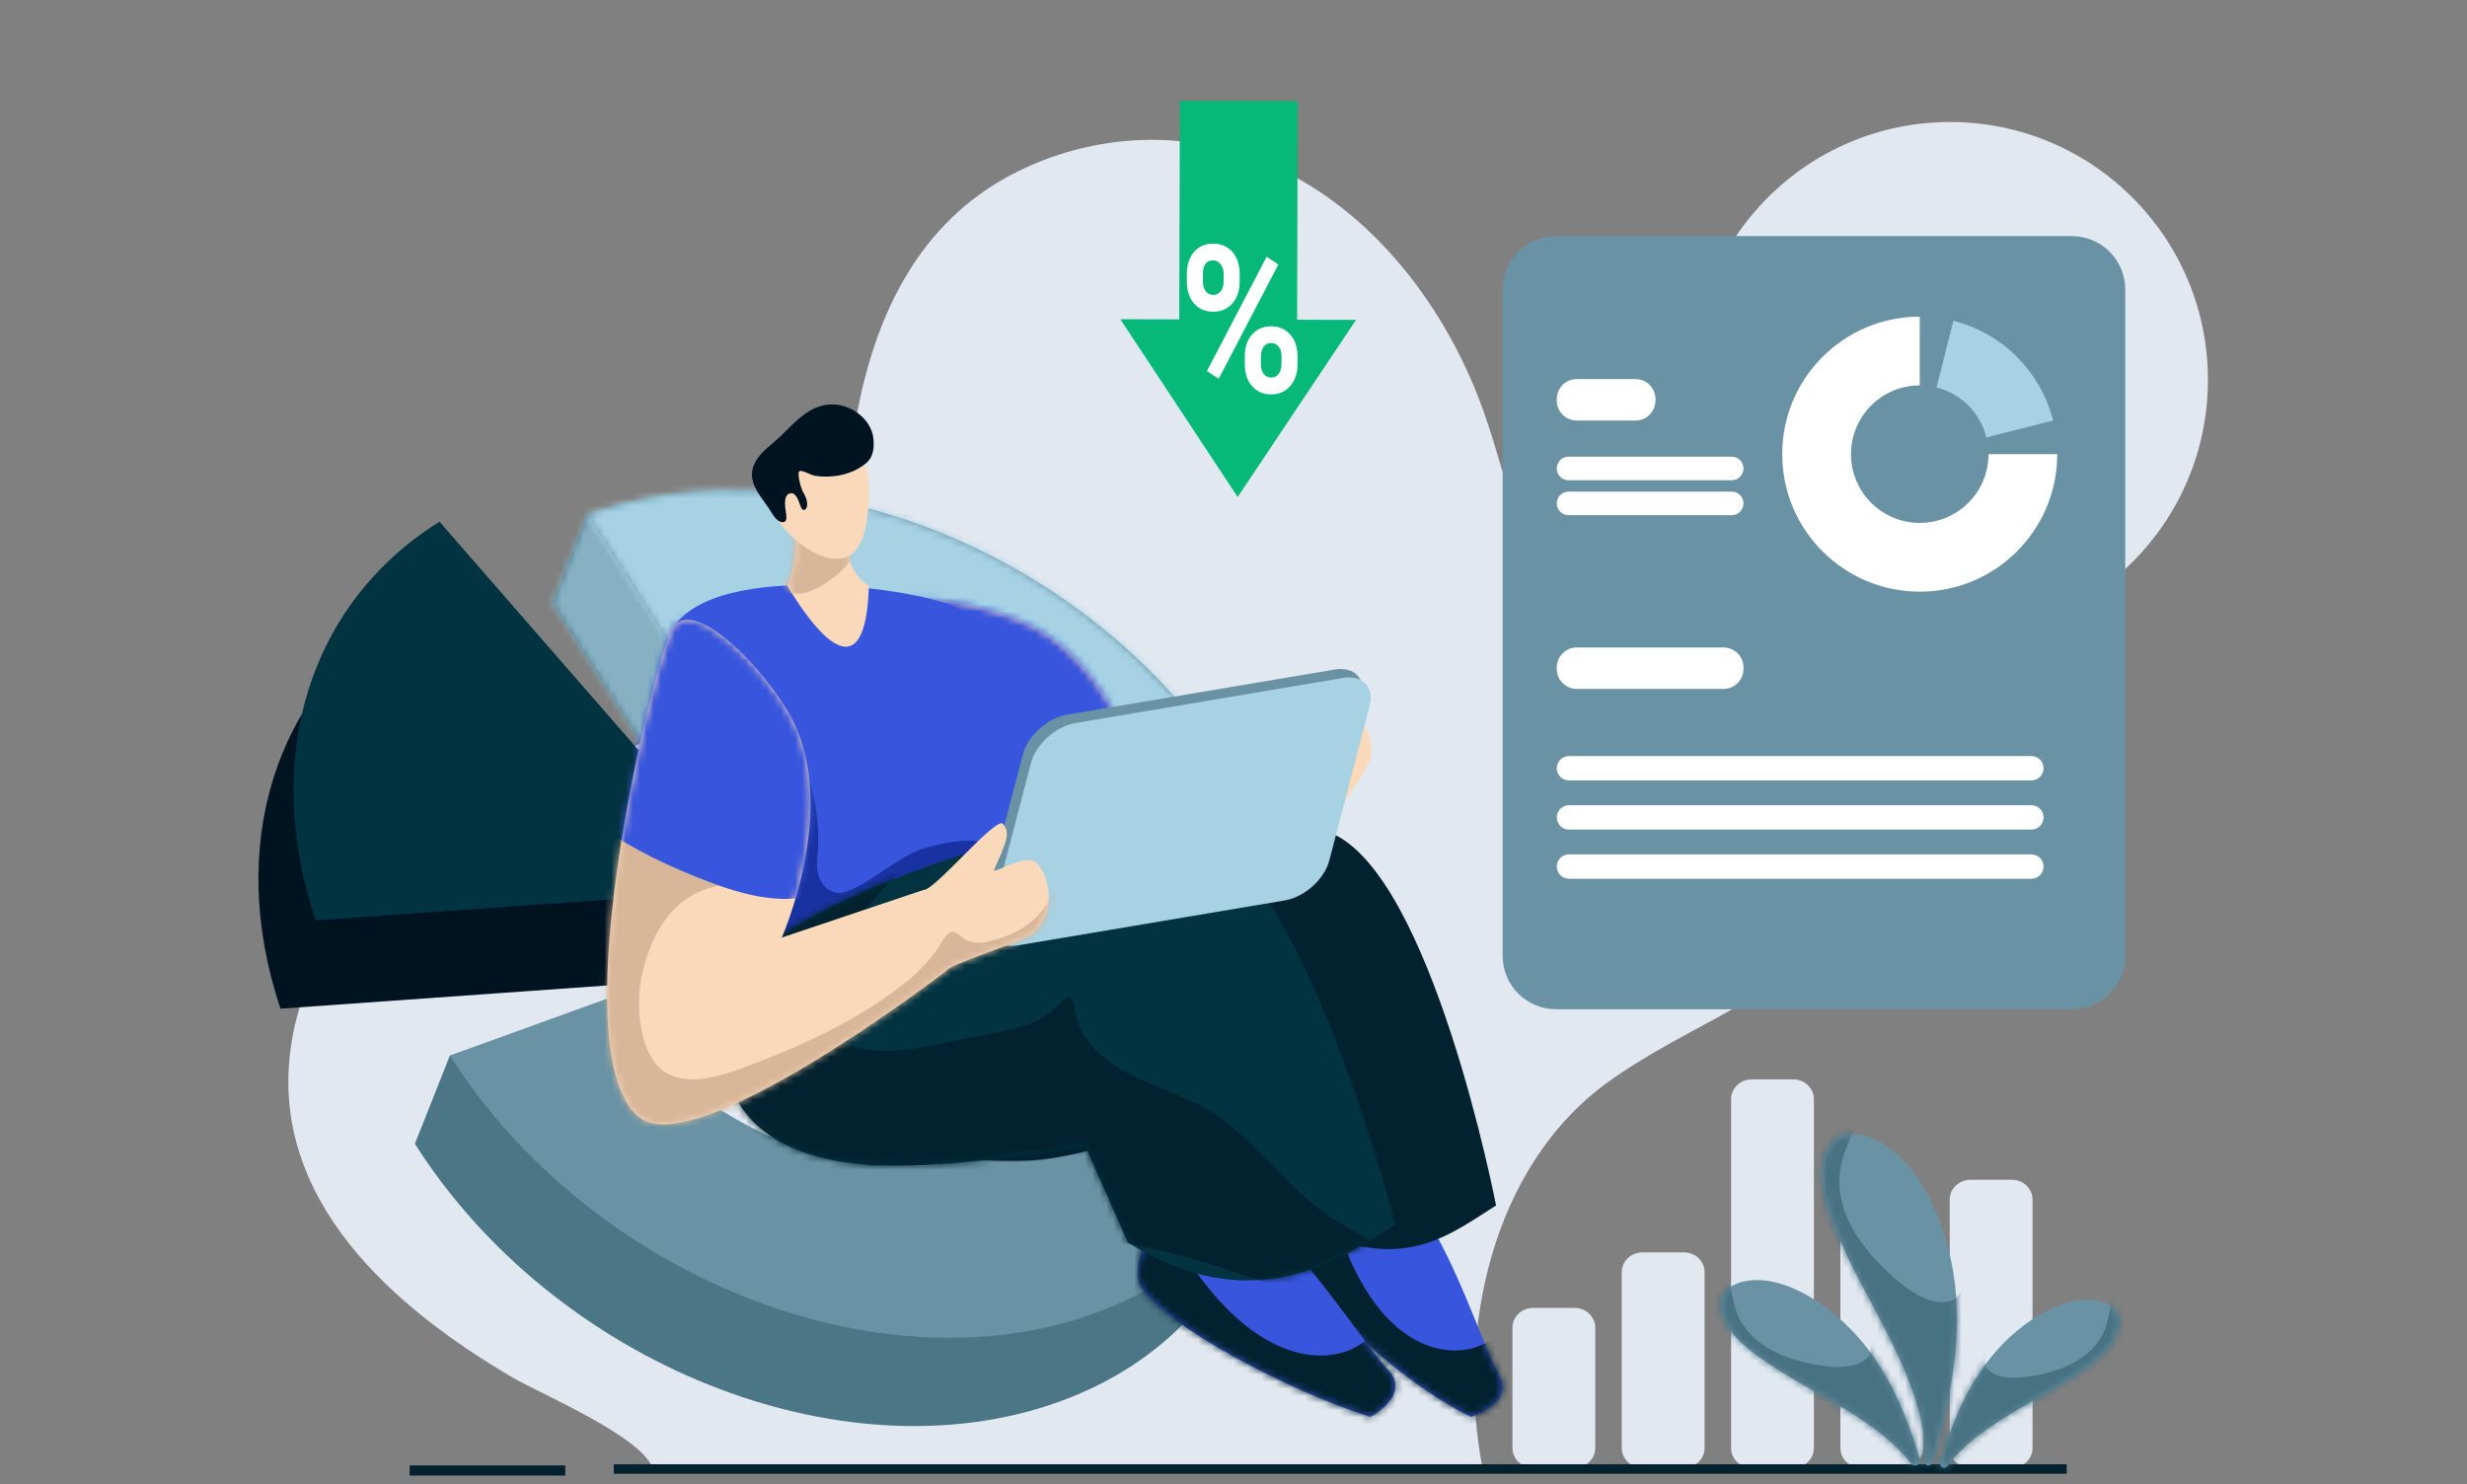 <svg width="349" height="210" viewBox="0 0 349 210" fill="none" xmlns="http://www.w3.org/2000/svg">
<rect x="0" y="0" width="349" height="210" fill="#808080" stroke="none"/>
<g clip-path="url(#clip0_609_3865)">
<path fill-rule="evenodd" clip-rule="evenodd" d="M225.677 187.841C225.677 186.298 224.37 185.047 222.758 185.047H216.881C215.269 185.047 213.961 186.298 213.961 187.841V204.875C213.961 206.418 215.269 207.669 216.881 207.669H222.758C224.37 207.669 225.677 206.418 225.677 204.875V187.841Z" fill="#E2E8F0"/>
<path fill-rule="evenodd" clip-rule="evenodd" d="M241.142 179.981C241.142 179.24 240.832 178.53 240.286 178.006C239.74 177.482 239 177.187 238.222 177.187H232.346C231.574 177.187 230.828 177.482 230.282 178.006C229.736 178.53 229.426 179.24 229.426 179.981V204.875C229.426 205.616 229.736 206.327 230.282 206.851C230.828 207.375 231.574 207.669 232.346 207.669H238.222C239 207.669 239.74 207.375 240.286 206.851C240.832 206.327 241.142 205.616 241.142 204.875V179.981Z" fill="#E2E8F0"/>
<path fill-rule="evenodd" clip-rule="evenodd" d="M256.608 155.505C256.608 154.764 256.298 154.054 255.752 153.53C255.205 153.006 254.465 152.711 253.688 152.711H247.811C247.039 152.711 246.294 153.006 245.748 153.53C245.201 154.054 244.892 154.764 244.892 155.505V204.874C244.892 205.615 245.201 206.325 245.748 206.849C246.294 207.374 247.039 207.668 247.811 207.668H253.688C254.465 207.668 255.205 207.374 255.752 206.849C256.298 206.325 256.608 205.615 256.608 204.874V155.505Z" fill="#E2E8F0"/>
<path fill-rule="evenodd" clip-rule="evenodd" d="M272.073 175.646C272.073 174.906 271.764 174.195 271.217 173.671C270.66 173.142 269.921 172.849 269.154 172.853H263.277C262.505 172.853 261.76 173.147 261.213 173.671C260.667 174.195 260.357 174.906 260.357 175.646V204.875C260.357 205.616 260.667 206.326 261.213 206.85C261.771 207.378 262.51 207.671 263.277 207.668H269.154C269.931 207.668 270.671 207.374 271.217 206.85C271.764 206.326 272.073 205.616 272.073 204.875V175.646Z" fill="#E2E8F0"/>
<path fill-rule="evenodd" clip-rule="evenodd" d="M287.539 169.708C287.539 168.966 287.229 168.256 286.683 167.732C286.137 167.208 285.397 166.913 284.619 166.913H278.743C277.971 166.913 277.225 167.208 276.679 167.732C276.133 168.256 275.823 168.966 275.823 169.708V204.874C275.823 205.615 276.133 206.326 276.679 206.85C277.225 207.374 277.971 207.668 278.743 207.668H284.619C285.397 207.668 286.137 207.374 286.683 206.85C287.229 206.326 287.539 205.615 287.539 204.874V169.708Z" fill="#E2E8F0"/>
<path fill-rule="evenodd" clip-rule="evenodd" d="M92.296 207.672C90.779 203.241 76.31 197.108 72.611 194.949C55.741 185.086 37.982 169.741 41.164 147.998C45.937 115.419 87.955 112.385 108.3 93.792C119.07 83.951 118.76 71.138 121.364 57.863C124.067 44.093 130.19 31.502 143.065 24.726C148.726 21.745 155.172 20.01 161.569 19.806C185.088 19.055 202.704 37.746 209.967 58.44C214.129 70.293 216.513 85.939 226.586 94.599C238.038 104.445 260.902 92.543 267.456 108.926C270.239 115.89 266.949 124.339 262.352 129.726C253.014 140.663 238.968 144.856 227.565 153.033C210.919 164.974 206.039 188.651 209.72 207.672H92.296Z" fill="#E2E8F0"/>
<path d="M275.876 90.212C296.021 90.212 312.351 73.882 312.351 53.737C312.351 33.593 296.021 17.262 275.876 17.262C255.732 17.262 239.401 33.593 239.401 53.737C239.401 73.882 255.732 90.212 275.876 90.212Z" fill="#E2E8F0"/>
<path fill-rule="evenodd" clip-rule="evenodd" d="M78.166 85.319L83.091 72.837C83.091 72.837 150.932 92.801 169.333 121.8C189.118 152.98 180.393 187.262 149.862 198.307C119.314 209.359 78.493 193.028 58.696 161.827L63.646 149.336L81.055 153.738C92.851 172.328 117.172 182.059 135.373 175.474C153.566 168.892 158.762 148.467 146.974 129.89C143.379 124.224 138.619 119.381 133.226 115.572C120.923 106.882 105.309 103.575 92.655 108.153L78.166 85.319Z" fill="#4B7686"/>
<mask id="mask0_609_3865" style="mask-type:luminance" maskUnits="userSpaceOnUse" x="58" y="72" width="122" height="130">
<path d="M78.166 85.319L83.091 72.837C83.091 72.837 150.931 92.8 169.333 121.8C189.117 152.979 180.392 187.261 149.861 198.307C119.313 209.359 78.493 193.027 58.695 161.827L63.645 149.335L81.054 153.738C92.85 172.328 117.172 182.059 135.373 175.474C153.565 168.892 158.761 148.466 146.973 129.889C143.378 124.223 138.618 119.38 133.226 115.571C120.923 106.882 105.308 103.574 92.654 108.152L78.166 85.319Z" fill="white"/>
</mask>
<g mask="url(#mask0_609_3865)">
<path fill-rule="evenodd" clip-rule="evenodd" d="M162.272 84.969L158.512 137.846L150.117 151.354L85.011 109.546L73.746 73.77L101.132 52.955L162.272 84.969Z" fill="#85B1C2"/>
</g>
<path fill-rule="evenodd" clip-rule="evenodd" d="M83.119 72.826C113.667 61.775 154.488 78.106 174.286 109.307C194.07 140.487 185.346 174.769 154.814 185.815C124.266 196.866 83.446 180.535 63.648 149.334L86.008 141.245C97.804 159.835 122.125 169.566 140.326 162.981C158.518 156.4 163.714 135.974 151.927 117.397C140.13 98.807 115.809 89.075 97.608 95.66L83.119 72.826Z" fill="#6993A4"/>
<mask id="mask1_609_3865" style="mask-type:luminance" maskUnits="userSpaceOnUse" x="63" y="69" width="122" height="121">
<path d="M83.12 72.826C113.668 61.774 154.488 78.106 174.286 109.307C194.071 140.487 185.346 174.769 154.815 185.814C124.267 196.866 83.447 180.534 63.649 149.334L86.008 141.245C97.804 159.835 122.125 169.566 140.326 162.981C158.519 156.399 163.715 135.974 151.927 117.396C140.131 98.806 115.809 89.075 97.608 95.659L83.12 72.826Z" fill="white"/>
</mask>
<g mask="url(#mask1_609_3865)">
<path fill-rule="evenodd" clip-rule="evenodd" d="M200.895 142.023L155.155 137.961L89.726 103.689L73.747 73.77L125.819 26.239L200.895 142.023Z" fill="#A6D2E4"/>
</g>
<path fill-rule="evenodd" clip-rule="evenodd" d="M39.682 142.708C31.974 119.729 38.794 97.8 57.22 86.303L100.106 117.366L97.006 126.565C94.019 128.429 91.04 135.243 92.295 138.97L39.682 142.708Z" fill="#001320"/>
<path fill-rule="evenodd" clip-rule="evenodd" d="M44.636 130.216C36.927 107.237 43.748 85.309 62.174 73.811L100.086 117.329C97.1 119.194 95.994 122.751 97.248 126.478L44.636 130.216Z" fill="#023341"/>
<path fill-rule="evenodd" clip-rule="evenodd" d="M124.862 88.831C127.396 98.541 147.462 146.266 161.4 146.936C171.678 147.428 186.935 119.03 186.935 119.03C186.842 117.669 193.47 109.372 193.891 107.127C194.63 103.189 191.084 99.487 188.291 99.106C186.318 98.842 184.237 104.327 184.059 103.398C183.119 98.482 182.682 97.853 181.34 97.413C179.85 96.922 178.972 110.815 177.638 111.569L162.869 114.52C162.869 114.52 158.853 95.263 146.199 88.674C139.516 85.192 123.067 81.949 124.862 88.831Z" fill="#FAD8BA"/>
<mask id="mask2_609_3865" style="mask-type:luminance" maskUnits="userSpaceOnUse" x="124" y="84" width="70" height="63">
<path d="M124.862 88.832C127.396 98.542 147.462 146.267 161.4 146.936C171.678 147.429 186.935 119.031 186.935 119.031C186.842 117.67 193.47 109.372 193.891 107.128C194.63 103.19 191.084 99.487 188.291 99.107C186.318 98.842 184.237 104.328 184.059 103.399C183.119 98.483 182.682 97.853 181.34 97.414C179.85 96.923 178.972 110.815 177.638 111.57L162.869 114.52C162.869 114.52 158.853 95.263 146.199 88.674C139.516 85.193 123.067 81.95 124.862 88.832Z" fill="white"/>
</mask>
<g mask="url(#mask2_609_3865)">
<path fill-rule="evenodd" clip-rule="evenodd" d="M130.701 116.881C136.557 116.856 142.042 116.106 147.752 114.694C153.395 113.297 160.628 111.235 163.756 105.798C166.129 101.673 164.383 96.843 162.227 93.012C157.368 84.373 148.357 77.636 138.461 76.178C136.034 75.819 133.526 75.824 131.116 76.318C129.104 76.734 127.178 77.491 125.421 78.557C124.034 79.397 122.773 80.428 121.674 81.621C114.72 89.21 124.903 109.675 130.701 116.881Z" fill="#3856DD"/>
</g>
<path fill-rule="evenodd" clip-rule="evenodd" d="M136.409 86.596C133.011 83.497 100.899 78.721 95.086 89.114C89.269 99.506 101.516 148.95 101.516 148.95L149.39 125.824C149.39 125.824 143.056 92.658 136.409 86.596Z" fill="#3856DD"/>
<mask id="mask3_609_3865" style="mask-type:luminance" maskUnits="userSpaceOnUse" x="93" y="82" width="57" height="67">
<path d="M136.41 86.596C133.011 83.497 100.899 78.721 95.086 89.114C89.269 99.506 101.516 148.95 101.516 148.95L149.39 125.824C149.39 125.824 143.056 92.658 136.41 86.596Z" fill="white"/>
</mask>
<g mask="url(#mask3_609_3865)">
<path fill-rule="evenodd" clip-rule="evenodd" d="M95.065 125.105C97.561 125.533 113.482 107.896 113.482 107.896C113.482 107.896 116.452 113.621 115.594 121.746C115.404 123.542 116.138 125.74 118.13 126.268C120.856 126.993 126.652 121.274 130.441 120.128C136.557 118.28 141.524 118.285 141.344 122.27C141.135 126.809 133.102 131.817 129.822 134.38C123.102 139.624 114.915 143.555 107.291 147.314C104.71 148.587 100.946 150.793 97.951 149.714C93.398 148.073 93.173 140.264 93.288 136.417C93.398 132.592 94.122 128.803 95.065 125.105Z" fill="#1932A1"/>
</g>
<path fill-rule="evenodd" clip-rule="evenodd" d="M193.834 164.32C203.096 168.183 208.946 188.981 212.064 194.529C214.378 198.657 208.094 200.462 208.094 200.462C197.671 195.344 184.776 183.076 182.399 177.052C180.925 173.318 189.684 162.586 193.834 164.32Z" fill="#3856DD"/>
<mask id="mask4_609_3865" style="mask-type:luminance" maskUnits="userSpaceOnUse" x="182" y="164" width="31" height="37">
<path d="M193.834 164.32C203.096 168.183 208.947 188.981 212.065 194.53C214.378 198.657 208.094 200.463 208.094 200.463C197.672 195.344 184.776 183.076 182.399 177.052C180.926 173.318 189.684 162.587 193.834 164.32Z" fill="white"/>
</mask>
<g mask="url(#mask4_609_3865)">
<path fill-rule="evenodd" clip-rule="evenodd" d="M210.897 189.509C207.023 192.546 195.444 192.986 189.137 173.339C188.136 170.216 188.944 166.773 189.888 162.877C190.536 160.224 184.236 167.437 183.278 169.254C180.698 174.158 181.176 178.92 182.28 182.803C184.643 191.121 190.984 197.852 198.403 201.204C201.676 202.679 205.781 203.921 210.237 202.571C216.507 200.667 219.701 193.949 219.972 188.509C220.433 179.227 216.452 194.458 210.897 189.509Z" fill="#03222F"/>
</g>
<path fill-rule="evenodd" clip-rule="evenodd" d="M169.806 167.344C180.244 169.323 191.69 188.856 196.327 193.753C199.771 197.397 193.859 200.463 193.859 200.463C181.769 196.582 165.554 187.852 161.545 182.332C159.06 178.91 165.128 166.455 169.806 167.344Z" fill="#3856DD"/>
<mask id="mask5_609_3865" style="mask-type:luminance" maskUnits="userSpaceOnUse" x="160" y="167" width="38" height="34">
<path d="M169.806 167.344C180.244 169.323 191.691 188.857 196.328 193.753C199.771 197.397 193.859 200.463 193.859 200.463C181.77 196.582 165.555 187.852 161.545 182.332C159.06 178.91 165.128 166.455 169.806 167.344Z" fill="white"/>
</mask>
<g mask="url(#mask5_609_3865)">
<path fill-rule="evenodd" clip-rule="evenodd" d="M193.813 188.989C190.677 192.795 179.02 195.569 167.413 177.275C165.57 174.366 165.482 170.773 165.412 166.703C165.369 163.93 160.871 172.384 160.377 174.388C159.05 179.792 160.794 184.438 162.944 188.083C167.545 195.891 175.772 201.315 184.201 203.157C187.918 203.966 192.421 204.374 196.594 202.13C202.466 198.97 203.938 191.634 202.775 186.162C200.79 176.824 200.769 192.796 193.813 188.989Z" fill="#03222F"/>
</g>
<path fill-rule="evenodd" clip-rule="evenodd" d="M145.208 164.215C112.537 165.239 118.375 142.896 125.551 135.168C132.728 127.439 173.917 111.947 188.266 117.844C202.614 123.742 211.642 170.552 211.642 170.552C203.799 175.516 196.835 181.518 179.188 170.552L168.634 157.533C168.634 157.533 154.97 163.909 145.208 164.215Z" fill="#03222F"/>
<path fill-rule="evenodd" clip-rule="evenodd" d="M129.048 164.926C96.377 165.951 100.309 143.015 107.106 135.168C113.903 127.321 154.772 111.492 169.821 117.845C184.87 124.197 197.404 173.285 197.404 173.285C189.565 178.248 177.243 186.791 159.592 175.824L153.563 162.235C153.563 162.235 138.805 164.62 129.048 164.926Z" fill="#023341"/>
<mask id="mask6_609_3865" style="mask-type:luminance" maskUnits="userSpaceOnUse" x="102" y="116" width="96" height="66">
<path d="M129.049 164.926C96.378 165.951 100.31 143.015 107.107 135.168C113.904 127.321 154.772 111.492 169.821 117.845C184.87 124.197 197.405 173.285 197.405 173.285C189.565 178.248 177.244 186.791 159.593 175.824L153.563 162.235C153.563 162.235 138.806 164.62 129.049 164.926Z" fill="white"/>
</mask>
<g mask="url(#mask6_609_3865)">
<path fill-rule="evenodd" clip-rule="evenodd" d="M134.306 117.708C127.276 122.302 120.956 129.205 117.486 136.875C115.494 141.275 114.955 146.24 120.502 148.036C121.7 148.423 122.983 148.616 124.231 148.683C127.561 148.859 130.966 148.06 134.211 147.413C137.845 146.688 141.674 146.09 145.224 144.992C147.016 144.436 148.384 143.322 149.792 142.127C150.076 141.885 150.955 140.859 151.404 141.063C152.073 141.367 152.128 143.724 152.338 144.341C153.032 146.434 154.525 148.272 156.212 149.652C161.144 153.676 167.759 154.504 172.777 158.255C178.817 162.774 182.512 168.69 189.241 172.84C204.188 182.061 211.347 177.785 213.489 177.797C218.471 177.832 220.159 174.87 218.197 178.132C216.23 181.397 212.176 183.289 208.671 184.337C200.264 186.839 190.649 185.476 182.512 182.67C176.72 180.673 170.989 178.556 165.013 177.136C157.016 175.234 148.813 174.285 140.631 173.62C127.651 172.565 113.023 173.21 100.922 167.717C98.326 166.539 95.884 164.966 93.788 163.031C92.41 161.762 91.172 160.313 90.208 158.706C83.478 147.502 119.204 120.415 134.306 117.708Z" fill="#03222F"/>
</g>
<path fill-rule="evenodd" clip-rule="evenodd" d="M192.599 98.688C193.291 96.032 191.598 94.259 188.823 94.726L150.974 101.104C148.199 101.571 145.384 104.104 144.693 106.76L139 128.613C138.308 131.269 140.001 133.042 142.776 132.574L180.625 126.197C183.399 125.729 186.214 123.197 186.906 120.541L192.599 98.688Z" fill="#6993A4"/>
<path fill-rule="evenodd" clip-rule="evenodd" d="M193.752 99.88C194.443 97.224 192.751 95.451 189.976 95.918L152.127 102.296C149.352 102.763 146.537 105.296 145.845 107.952L140.153 129.805C139.461 132.461 141.154 134.234 143.929 133.766L181.777 127.389C184.552 126.921 187.367 124.389 188.059 121.733L193.752 99.88Z" fill="#A6D2E4"/>
<path fill-rule="evenodd" clip-rule="evenodd" d="M94.763 89.594C91.145 98.955 79.542 149.409 90.462 158.098C98.514 164.503 133.829 137.396 133.829 137.396C134.548 136.236 144.776 133.376 146.429 131.801C149.329 129.037 148.615 123.96 146.571 122.019C145.125 120.652 140.23 123.887 140.629 123.029C142.738 118.49 142.751 117.724 141.922 116.58C140.997 115.314 132.167 126.075 130.643 125.908L110.596 132.65C110.596 132.65 118.588 114.675 112.17 101.935C108.781 95.204 97.327 82.96 94.763 89.594Z" fill="#FAD8BA"/>
<mask id="mask7_609_3865" style="mask-type:luminance" maskUnits="userSpaceOnUse" x="85" y="87" width="64" height="73">
<path d="M94.763 89.594C91.146 98.955 79.542 149.41 90.462 158.098C98.514 164.503 133.829 137.396 133.829 137.396C134.548 136.236 144.776 133.377 146.429 131.801C149.33 129.037 148.616 123.96 146.572 122.02C145.125 120.652 140.231 123.887 140.629 123.029C142.739 118.49 142.752 117.724 141.922 116.58C140.997 115.314 132.167 126.075 130.644 125.908L110.596 132.65C110.596 132.65 118.589 114.675 112.17 101.935C108.781 95.204 97.328 82.961 94.763 89.594Z" fill="white"/>
</mask>
<g mask="url(#mask7_609_3865)">
<path fill-rule="evenodd" clip-rule="evenodd" d="M104.512 124.321C104.359 125.956 94.782 123.217 91.075 136.776C89.553 142.345 90.689 148.787 93.412 151.164C97.087 154.376 103.195 151.806 107.05 150.34C114.417 147.543 122.012 143.893 128.188 138.936C129.773 137.663 131.162 136.183 132.402 134.577C132.971 133.84 133.556 132.441 134.366 131.954C135.123 131.501 135.96 132.61 136.585 132.928C137.714 133.497 138.613 133.502 139.839 133.208C142.837 132.499 145.655 131.197 147.54 128.685C148.332 127.634 148.809 126.404 149.569 125.339C149.859 124.929 150.479 124.476 150.703 125.199C151.153 126.66 150.417 128.69 149.952 130.05C148.262 134.982 144.351 139.086 140.542 142.485C130.967 151.024 118.712 157.365 106.511 161.16C100.46 163.045 93.446 164.352 87.218 162.5C75.518 159.029 74.791 143.845 76.14 133.844C76.454 131.515 76.931 129.215 77.574 126.959C78.275 124.495 79.183 122.089 80.351 119.808C83.08 114.48 88.098 109.133 94.635 109.846C96.187 110.02 103.113 123.651 104.512 124.321Z" fill="#D7B699"/>
<path fill-rule="evenodd" clip-rule="evenodd" d="M83.11 115.768C87.878 119.17 92.766 121.766 98.225 123.957C103.621 126.121 110.696 128.673 116.411 126.089C120.748 124.128 122.153 119.188 122.642 114.82C123.747 104.97 120.371 94.238 113.192 87.272C111.433 85.562 109.394 84.101 107.15 83.094C105.274 82.255 103.268 81.744 101.22 81.582C99.603 81.453 97.977 81.553 96.389 81.879C86.311 83.975 82.616 106.533 83.11 115.768Z" fill="#3856DD"/>
</g>
<path fill-rule="evenodd" clip-rule="evenodd" d="M120.455 73.508L112.302 74.017C112.9 77.207 112.557 80.153 111.365 82.877C118.23 94.157 122.608 94.587 122.912 82.856C119.347 80.665 119.754 76.405 120.455 73.508Z" fill="#FAD8BA"/>
<mask id="mask8_609_3865" style="mask-type:luminance" maskUnits="userSpaceOnUse" x="111" y="73" width="12" height="19">
<path d="M120.455 73.508L112.302 74.017C112.9 77.207 112.557 80.153 111.365 82.877C118.23 94.157 122.608 94.587 122.912 82.856C119.347 80.664 119.754 76.405 120.455 73.508Z" fill="white"/>
</mask>
<g mask="url(#mask8_609_3865)">
<path fill-rule="evenodd" clip-rule="evenodd" d="M121.419 77.697C120.636 79.072 119.585 80.347 118.358 81.352C117.437 82.104 116.416 82.818 115.346 83.329C114.354 83.802 113.214 84.168 112.107 83.994C109.839 83.639 108.729 81.109 108.846 79.03C109.095 74.653 113.47 71.03 117.798 72.258C119.135 72.638 120.474 76.689 121.419 77.697Z" fill="#D7B699"/>
</g>
<path fill-rule="evenodd" clip-rule="evenodd" d="M115.664 60.629C119.668 60.629 122.915 64.402 122.915 69.049C122.915 73.697 122.392 79.064 118.388 79.064C114.385 79.064 108.413 73.697 108.413 69.049C108.413 64.402 111.661 60.629 115.664 60.629Z" fill="#FAD8BA"/>
<path fill-rule="evenodd" clip-rule="evenodd" d="M113.043 66.723C113.333 66.342 114.637 67.219 115.329 67.319C117.868 67.683 120.686 67.153 122.65 65.416C123.537 64.63 123.679 63.316 123.563 62.089C123.289 59.161 120.122 57 117.303 57.226C114.093 57.483 112.103 60.209 109.902 62.19C108.725 63.249 107.332 64.216 106.682 65.714C105.627 68.154 107.553 70.108 108.804 71.976C109.232 72.615 109.797 73.818 110.683 73.882C111.312 73.928 111.269 73.251 111.222 72.808C111.137 72.076 110.662 70.028 111.802 69.794C112.631 69.623 112.99 70.915 113.196 71.466C113.286 71.704 113.434 72.204 113.777 72.143C114.056 72.094 114.162 71.718 114.183 71.48C114.236 70.816 113.93 70.159 113.602 69.602C113.333 69.156 112.758 67.104 113.043 66.723Z" fill="#001320"/>
<path fill-rule="evenodd" clip-rule="evenodd" d="M300.656 40.948C300.656 38.947 299.861 37.029 298.443 35.615C297.033 34.2 295.112 33.406 293.114 33.406H220.12C218.117 33.406 216.2 34.2 214.786 35.615C213.372 37.029 212.578 38.947 212.578 40.948V135.246C212.578 137.246 213.372 139.164 214.786 140.578C216.2 141.993 218.117 142.788 220.12 142.788H293.114C295.112 142.788 297.033 141.993 298.443 140.578C299.861 139.164 300.656 137.246 300.656 135.246V40.948Z" fill="#6993A4"/>
<path fill-rule="evenodd" clip-rule="evenodd" d="M271.582 44.799C260.839 44.799 252.125 53.509 252.125 64.254C252.125 74.99 260.844 83.708 271.582 83.708C282.324 83.708 291.033 74.998 291.033 64.254H281.31C281.31 69.626 276.955 73.981 271.582 73.981C266.213 73.981 261.854 69.622 261.854 64.254C261.854 58.882 266.208 54.526 271.582 54.526V44.799Z" fill="white"/>
<path fill-rule="evenodd" clip-rule="evenodd" d="M290.445 59.499C289.586 56.092 287.821 52.982 285.337 50.498C282.853 48.013 279.742 46.248 276.336 45.389L273.961 54.821C275.664 55.251 277.219 56.134 278.461 57.376C279.702 58.618 280.585 60.173 281.014 61.876L290.445 59.499Z" fill="#A6D2E4"/>
<path fill-rule="evenodd" clip-rule="evenodd" d="M234.198 56.46C234.198 54.898 232.933 53.633 231.37 53.633H223.054C221.495 53.633 220.23 54.898 220.23 56.46V56.672C220.23 58.233 221.495 59.499 223.054 59.499H231.37C232.933 59.499 234.198 58.233 234.198 56.672V56.46Z" fill="white"/>
<path fill-rule="evenodd" clip-rule="evenodd" d="M246.648 66.279C246.648 65.359 245.903 64.614 244.984 64.614H221.895C220.975 64.614 220.23 65.359 220.23 66.279C220.23 67.199 220.975 67.945 221.895 67.945H244.984C245.903 67.945 246.648 67.199 246.648 66.279Z" fill="white"/>
<path fill-rule="evenodd" clip-rule="evenodd" d="M246.648 71.222C246.648 70.302 245.903 69.556 244.984 69.556H221.895C220.975 69.556 220.23 70.302 220.23 71.222C220.23 72.142 220.975 72.888 221.895 72.888H244.984C245.903 72.888 246.648 72.142 246.648 71.222Z" fill="white"/>
<path fill-rule="evenodd" clip-rule="evenodd" d="M246.648 94.43C246.648 93.681 246.35 92.962 245.82 92.432C245.29 91.902 244.57 91.603 243.824 91.603H223.054C221.497 91.603 220.23 92.869 220.23 94.43V94.643C220.23 95.392 220.528 96.112 221.058 96.642C221.588 97.171 222.309 97.47 223.054 97.47H243.824C245.381 97.47 246.648 96.204 246.648 94.643V94.43Z" fill="white"/>
<path fill-rule="evenodd" clip-rule="evenodd" d="M289.094 108.689C289.094 108.233 288.921 107.795 288.597 107.472C288.273 107.149 287.82 106.968 287.367 106.968H221.957C221.504 106.968 221.051 107.149 220.727 107.472C220.424 107.795 220.23 108.233 220.23 108.689V108.691C220.23 109.147 220.424 109.585 220.727 109.908C221.051 110.231 221.504 110.412 221.957 110.412H287.367C287.82 110.412 288.273 110.231 288.597 109.908C288.921 109.585 289.094 109.147 289.094 108.691V108.689Z" fill="white"/>
<path fill-rule="evenodd" clip-rule="evenodd" d="M289.094 115.645C289.094 115.189 288.921 114.751 288.597 114.428C288.273 114.105 287.82 113.924 287.367 113.924H221.957C221.504 113.924 221.051 114.105 220.727 114.428C220.424 114.751 220.23 115.189 220.23 115.645V115.647C220.23 116.103 220.424 116.541 220.727 116.864C221.051 117.186 221.504 117.368 221.957 117.368H287.367C287.82 117.368 288.273 117.186 288.597 116.864C288.921 116.541 289.094 116.103 289.094 115.647V115.645Z" fill="white"/>
<path fill-rule="evenodd" clip-rule="evenodd" d="M289.094 122.601C289.094 122.145 288.921 121.707 288.597 121.384C288.273 121.061 287.82 120.88 287.367 120.88H221.957C221.504 120.88 221.051 121.061 220.727 121.384C220.424 121.707 220.23 122.145 220.23 122.601V122.603C220.23 123.059 220.424 123.497 220.727 123.82C221.051 124.143 221.504 124.324 221.957 124.324H287.367C287.82 124.324 288.273 124.143 288.597 123.82C288.921 123.497 289.094 123.059 289.094 122.603V122.601Z" fill="white"/>
<path fill-rule="evenodd" clip-rule="evenodd" d="M183.587 14.313L183.498 45.233L191.835 45.257L175.089 70.317L158.487 45.161L166.824 45.185L166.913 14.265L183.587 14.313Z" fill="#06B979"/>
<path d="M183.56 51.526C183.557 52.797 183.21 53.828 182.524 54.618C181.837 55.408 180.936 55.802 179.828 55.798C178.702 55.795 177.797 55.401 177.114 54.617C176.431 53.832 176.092 52.771 176.096 51.433L176.099 50.408C176.103 49.128 176.447 48.099 177.135 47.323C177.823 46.547 178.721 46.161 179.831 46.164C180.949 46.167 181.851 46.562 182.539 47.346C183.226 48.131 183.567 49.187 183.563 50.515L183.56 51.526ZM181.296 50.423C181.297 49.854 181.162 49.396 180.892 49.049C180.622 48.702 180.265 48.528 179.825 48.526C179.384 48.525 179.033 48.7 178.772 49.05C178.511 49.4 178.379 49.87 178.378 50.458L178.375 51.511C178.373 52.08 178.502 52.541 178.761 52.892C179.02 53.244 179.379 53.421 179.835 53.422C180.267 53.423 180.618 53.251 180.887 52.906C181.155 52.56 181.291 52.079 181.293 51.462L181.296 50.423ZM175.374 39.847C175.37 41.128 175.021 42.159 174.325 42.94C173.63 43.72 172.732 44.109 171.628 44.106C170.511 44.102 169.609 43.713 168.921 42.938C168.236 42.163 167.895 41.097 167.899 39.74L167.902 38.716C167.906 37.444 168.246 36.419 168.924 35.638C169.605 34.857 170.508 34.468 171.634 34.472C172.767 34.475 173.676 34.871 174.359 35.66C175.04 36.45 175.381 37.495 175.377 38.794L175.374 39.847ZM173.109 38.731C173.111 38.209 172.971 37.763 172.688 37.392C172.405 37.021 172.053 36.835 171.627 36.834C170.666 36.831 170.184 37.47 170.18 38.751L170.177 39.832C170.176 40.401 170.309 40.86 170.574 41.207C170.84 41.554 171.194 41.728 171.635 41.729C172.078 41.73 172.431 41.558 172.701 41.213C172.969 40.867 173.105 40.396 173.106 39.798L173.109 38.731ZM179.188 36.329L180.848 37.415L172.405 53.586L170.743 52.499L179.188 36.329Z" fill="white"/>
<path fill-rule="evenodd" clip-rule="evenodd" d="M86.831 207.162H292.37V208.512H86.831V207.162Z" fill="#03222F"/>
<path fill-rule="evenodd" clip-rule="evenodd" d="M57.947 207.331H79.969V208.766H57.947V207.331Z" fill="#03222F"/>
<path fill-rule="evenodd" clip-rule="evenodd" d="M275.536 207.36C275.399 207.623 275.086 207.738 274.811 207.627C274.678 207.573 274.57 207.472 274.508 207.343C274.446 207.213 274.434 207.066 274.475 206.928C274.723 206.009 275.025 205.104 275.322 204.219C277.532 197.636 280.715 191.725 286.355 187.479C289.095 185.418 292.812 183.487 296.365 183.974C298.048 184.204 299.925 185.176 299.842 187.121C299.697 190.599 295.525 193.316 292.976 195.007C287.996 198.311 279.604 201.834 275.536 207.36Z" fill="#6993A4"/>
<mask id="mask9_609_3865" style="mask-type:luminance" maskUnits="userSpaceOnUse" x="274" y="183" width="26" height="25">
<path d="M275.537 207.359C275.399 207.623 275.086 207.737 274.811 207.626C274.679 207.573 274.571 207.471 274.509 207.342C274.447 207.213 274.435 207.065 274.476 206.928C274.724 206.008 275.025 205.104 275.323 204.218C277.532 197.635 280.715 191.724 286.355 187.479C289.096 185.417 292.813 183.487 296.365 183.974C298.048 184.204 299.926 185.176 299.842 187.121C299.697 190.598 295.526 193.316 292.977 195.006C287.996 198.311 279.605 201.833 275.537 207.359Z" fill="white"/>
</mask>
<g mask="url(#mask9_609_3865)">
<path fill-rule="evenodd" clip-rule="evenodd" d="M298.312 182.185C298.789 183.374 298.587 184.781 298.34 185.996C298.12 187.092 297.812 188.206 297.249 189.178C295.204 192.69 290.903 194.167 287.097 194.744C285.378 195.006 282.622 195.18 281.274 193.768C280.348 192.796 281.017 191.86 281.072 190.769C281.086 190.48 280.857 190.412 280.614 190.485C279.298 190.87 278.17 192.745 277.464 193.786C275.346 196.927 273.993 200.728 273.434 204.465C273.237 205.781 272.943 207.619 273.791 208.784C274.855 210.246 277.276 209.128 278.509 208.55C278.867 208.38 279.225 208.201 279.578 208.018C279.986 207.807 280.394 207.587 280.793 207.367C281.421 207.023 282.035 206.656 282.645 206.29C286.373 204.061 304.186 194.804 306.533 190.425C308.982 185.854 302.544 183.736 298.312 182.185Z" fill="#477282"/>
</g>
<path fill-rule="evenodd" clip-rule="evenodd" d="M270.293 206.974C270.377 207.128 270.515 207.244 270.68 207.302C270.846 207.359 271.026 207.354 271.188 207.286C271.349 207.218 271.479 207.093 271.554 206.935C271.629 206.777 271.642 206.597 271.592 206.429C271.349 205.527 271.051 204.641 270.761 203.773C268.296 196.429 264.746 189.835 258.454 185.099C255.397 182.799 251.251 180.646 247.287 181.189C245.41 181.446 243.315 182.529 243.409 184.699C243.571 188.579 248.224 191.61 251.068 193.496C256.53 197.123 265.678 200.984 270.293 206.974Z" fill="#6993A4"/>
<mask id="mask10_609_3865" style="mask-type:luminance" maskUnits="userSpaceOnUse" x="243" y="181" width="29" height="27">
<path d="M270.293 206.975C270.377 207.128 270.515 207.245 270.68 207.302C270.846 207.36 271.026 207.354 271.188 207.287C271.349 207.219 271.479 207.094 271.554 206.936C271.629 206.778 271.642 206.597 271.592 206.43C271.349 205.527 271.051 204.642 270.761 203.773C268.296 196.43 264.746 189.835 258.454 185.1C255.397 182.8 251.251 180.646 247.287 181.189C245.41 181.446 243.315 182.53 243.409 184.7C243.571 188.579 248.224 191.611 251.068 193.496C256.53 197.124 265.678 200.985 270.293 206.975Z" fill="white"/>
</mask>
<g mask="url(#mask10_609_3865)">
<path fill-rule="evenodd" clip-rule="evenodd" d="M245.115 179.193C244.583 180.519 244.808 182.089 245.084 183.445C245.33 184.667 245.673 185.91 246.302 186.994C248.583 190.912 253.381 192.559 257.626 193.204C259.544 193.495 262.618 193.69 264.122 192.114C265.155 191.03 264.408 189.987 264.347 188.769C264.332 188.447 264.587 188.37 264.858 188.452C266.326 188.882 267.585 190.974 268.372 192.135C270.735 195.639 272.244 199.879 272.868 204.047C273.088 205.515 273.415 207.566 272.469 208.866C271.283 210.497 268.582 209.249 267.206 208.605C266.807 208.415 266.408 208.216 266.014 208.011C265.559 207.776 265.104 207.531 264.659 207.285C263.958 206.901 263.273 206.492 262.592 206.083C258.434 203.597 238.563 193.27 235.944 188.386C233.213 183.286 240.394 180.923 245.115 179.193Z" fill="#477282"/>
</g>
<path fill-rule="evenodd" clip-rule="evenodd" d="M272.335 206.781C272.293 207.027 272.45 207.259 272.689 207.322C272.928 207.385 273.178 207.251 273.257 207.016C273.926 205.03 274.432 202.979 274.92 200.987C277.245 191.521 277.911 182.12 274.412 172.85C272.711 168.347 269.753 163.265 265.175 161.174C263.006 160.183 260.05 159.925 258.688 162.294C256.248 166.527 259.153 172.882 260.906 176.802C264.596 185.062 272.798 196.599 272.335 206.781Z" fill="#6993A4"/>
<mask id="mask11_609_3865" style="mask-type:luminance" maskUnits="userSpaceOnUse" x="257" y="160" width="20" height="48">
<path d="M272.335 206.781C272.293 207.027 272.45 207.259 272.69 207.322C272.929 207.385 273.178 207.251 273.258 207.016C273.926 205.03 274.433 202.979 274.921 200.987C277.246 191.521 277.912 182.12 274.412 172.85C272.711 168.347 269.754 163.265 265.175 161.174C263.007 160.183 260.05 159.925 258.689 162.294C256.248 166.527 259.154 172.882 260.907 176.802C264.596 185.062 272.799 196.599 272.335 206.781Z" fill="white"/>
</mask>
<g mask="url(#mask11_609_3865)">
<path fill-rule="evenodd" clip-rule="evenodd" d="M264.21 157.59C262.752 158.641 261.934 160.462 261.315 162.088C260.752 163.553 260.28 165.105 260.218 166.681C260.005 172.382 263.996 177.364 268.075 180.907C269.917 182.509 273.054 184.785 275.713 184.123C277.542 183.666 277.451 182.054 278.205 180.719C278.406 180.366 278.729 180.456 278.962 180.726C280.233 182.171 280.162 185.242 280.218 187.007C280.371 192.322 279.119 197.845 276.976 202.697C276.221 204.405 275.188 206.806 273.307 207.55C270.947 208.485 268.917 205.34 267.888 203.729C267.592 203.259 267.302 202.778 267.021 202.295C266.696 201.739 266.377 201.171 266.069 200.611C265.583 199.731 265.13 198.835 264.682 197.942C261.936 192.499 247.766 168.142 248.272 161.186C248.802 153.926 258.027 156.25 264.21 157.59Z" fill="#477282"/>
</g>
</g>
<defs>
<clipPath id="clip0_609_3865">
<rect width="349" height="209.925" fill="white" transform="translate(0 0.038)"/>
</clipPath>
</defs>
</svg>
